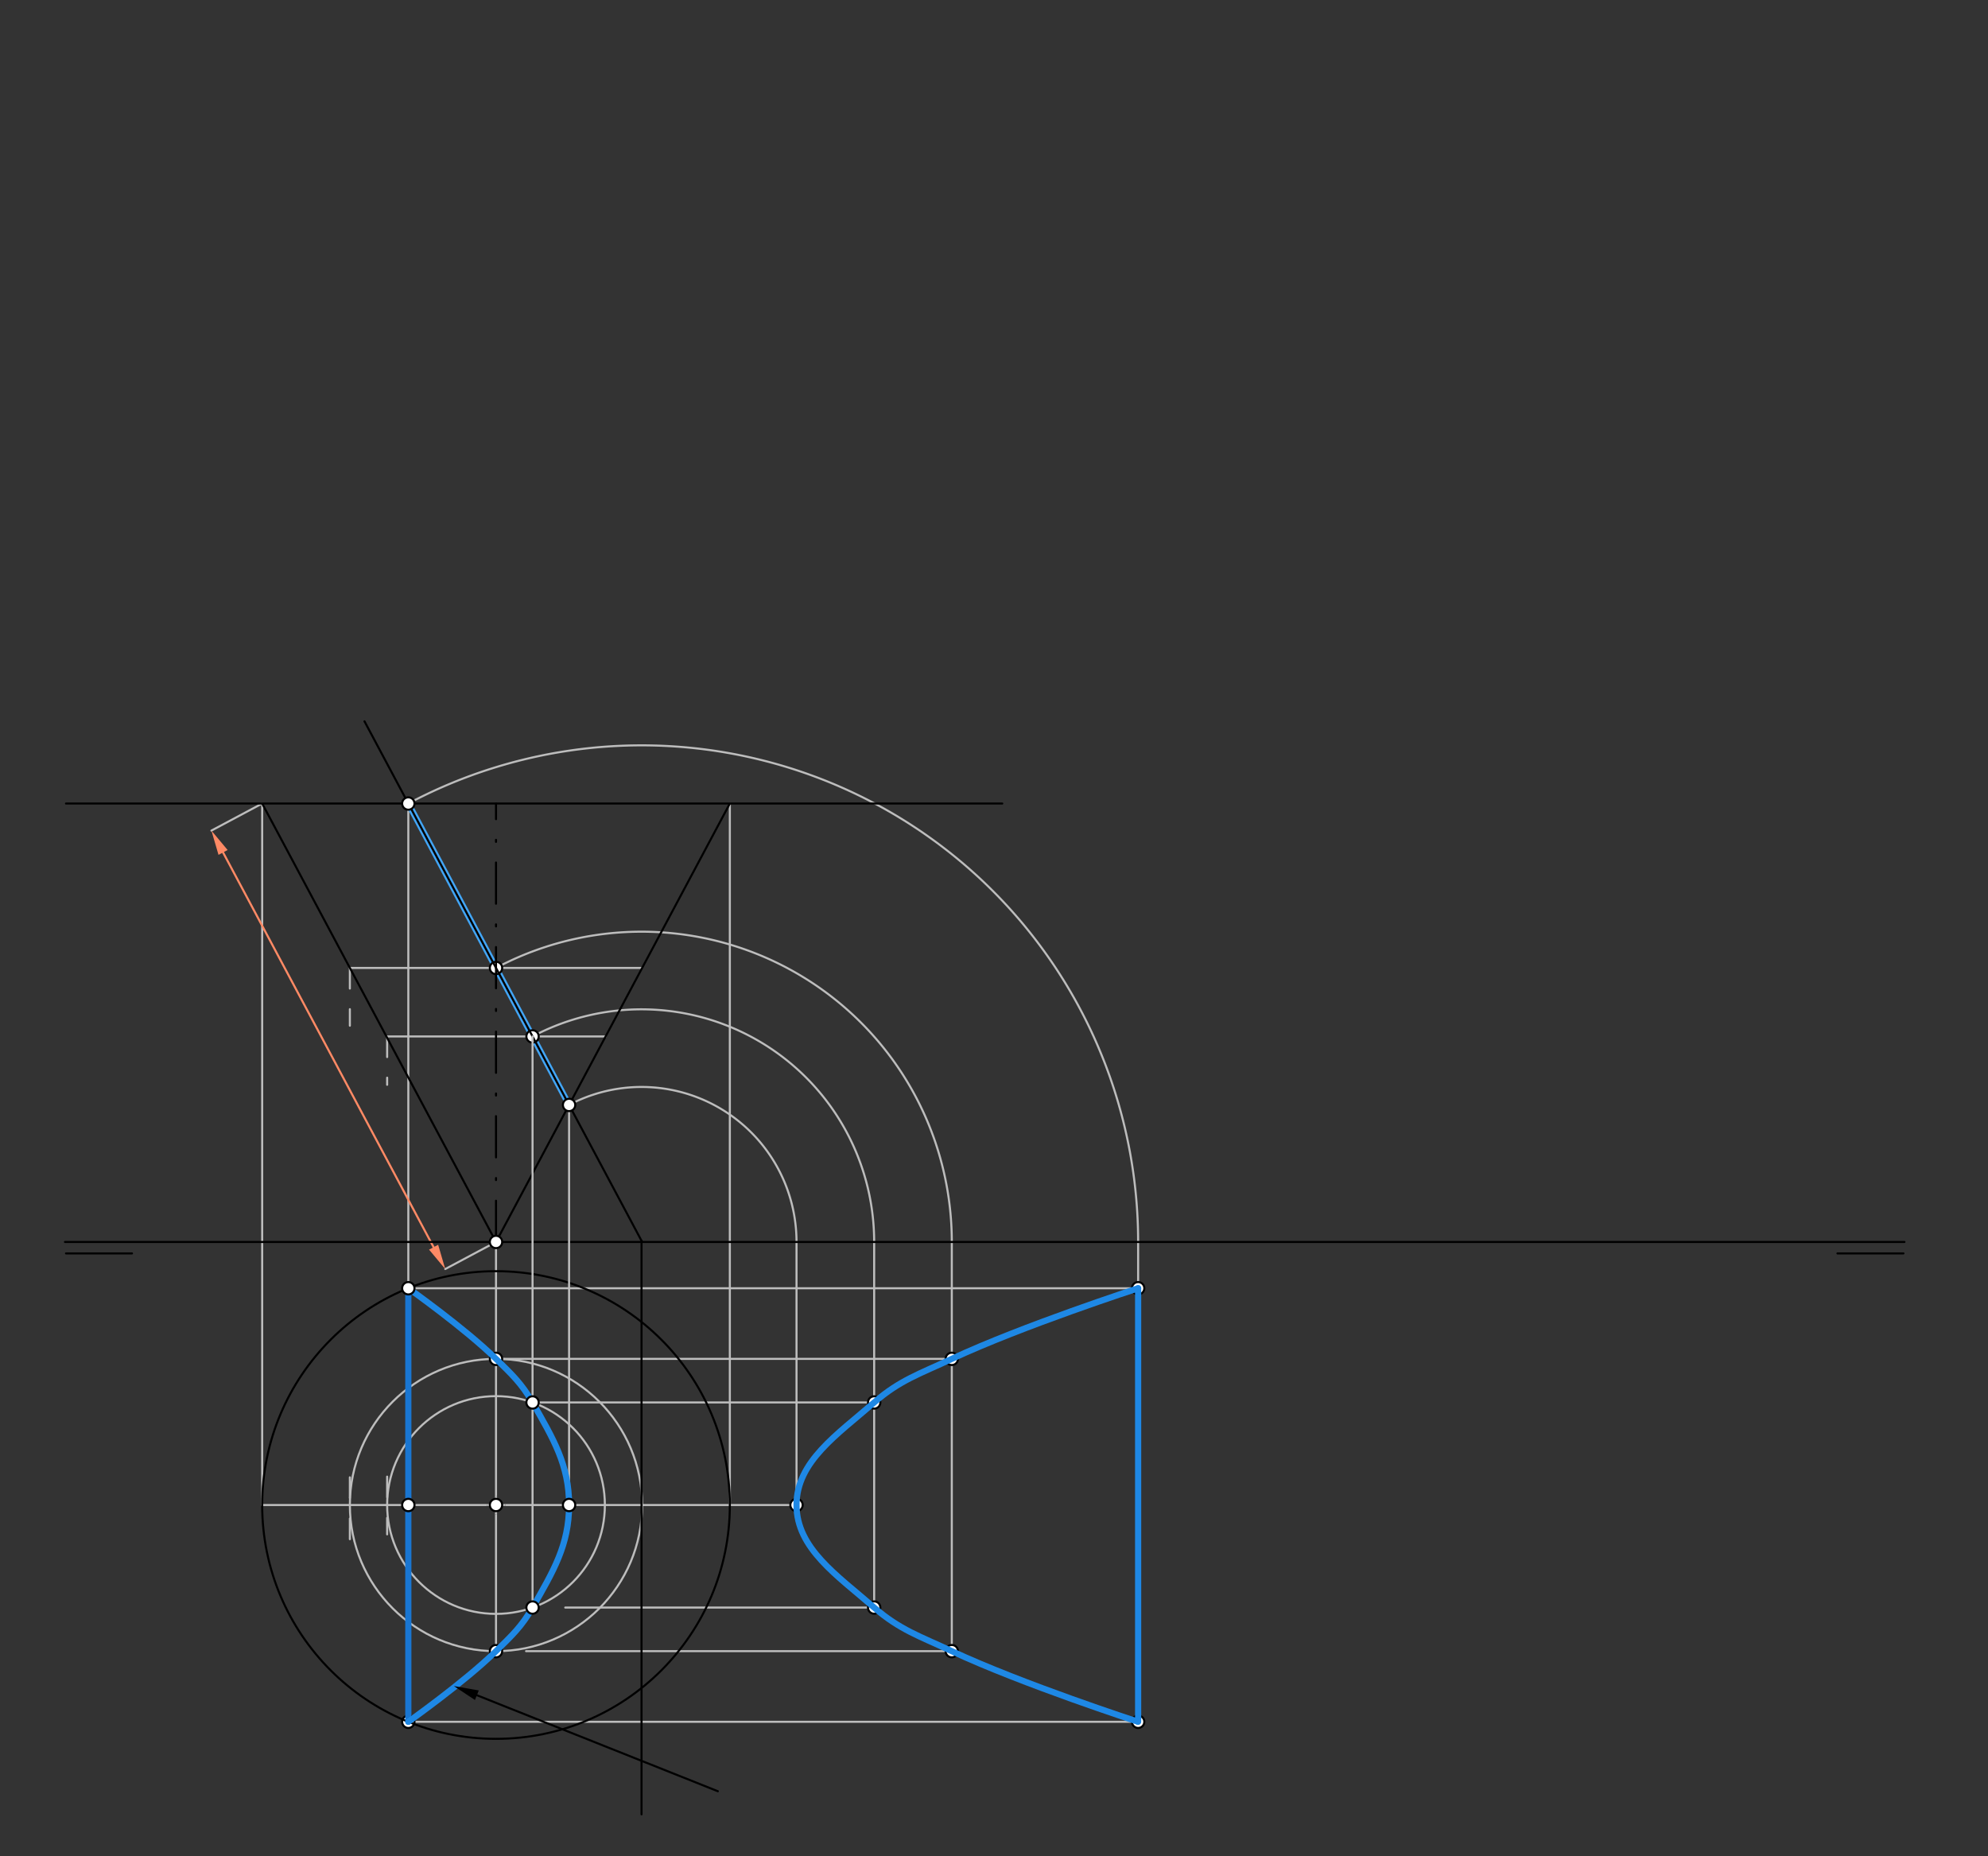 <svg xmlns="http://www.w3.org/2000/svg" class="svg--816" height="100%" preserveAspectRatio="xMidYMid meet" viewBox="0 0 964 900" width="100%"><rect x="0" y="0" width="964" height="900" fill="#333333" stroke="none"/><defs><marker id="marker-arrow" markerHeight="16" markerUnits="userSpaceOnUse" markerWidth="24" orient="auto-start-reverse" refX="24" refY="4" viewBox="0 0 24 8"><path d="M 0 0 L 24 4 L 0 8 z" stroke="inherit"></path></marker></defs><g class="aux-layer--949"><g class="element--733"><line stroke="#BDBDBD" stroke-dasharray="none" stroke-linecap="round" stroke-width="1" x1="353.906" x2="127.134" y1="729.793" y2="729.793"></line></g><g class="element--733"><line stroke="#BDBDBD" stroke-dasharray="none" stroke-linecap="round" stroke-width="1" x1="127.134" x2="127.134" y1="729.793" y2="389.636"></line></g><g class="element--733"><line stroke="#BDBDBD" stroke-dasharray="none" stroke-linecap="round" stroke-width="1" x1="353.906" x2="353.906" y1="729.793" y2="389.636"></line></g><g class="element--733"><line stroke="#BDBDBD" stroke-dasharray="none" stroke-linecap="round" stroke-width="1" x1="198" x2="198" y1="389.636" y2="834.684"></line></g><g class="element--733"><line stroke="#BDBDBD" stroke-dasharray="none" stroke-linecap="round" stroke-width="1" x1="169.654" x2="310.857" y1="469.36" y2="469.36"></line></g><g class="element--733"><line stroke="#BDBDBD" stroke-dasharray="10" stroke-linecap="round" stroke-width="1" x1="169.654" x2="169.654" y1="469.36" y2="497.365"></line></g><g class="element--733"><line stroke="#BDBDBD" stroke-dasharray="10" stroke-linecap="round" stroke-width="1" x1="169.654" x2="169.654" y1="716.365" y2="750.365"></line></g><g class="element--733"><g class="center--a87"><line x1="236.52" y1="729.793" x2="244.52" y2="729.793" stroke="#BDBDBD" stroke-width="1" stroke-linecap="round"></line><line x1="240.52" y1="725.793" x2="240.52" y2="733.793" stroke="#BDBDBD" stroke-width="1" stroke-linecap="round"></line><circle class="hit--87b" cx="240.52" cy="729.793" r="4" stroke="none" fill="transparent"></circle></g><circle cx="240.52" cy="729.793" fill="none" r="70.866" stroke="#BDBDBD" stroke-dasharray="none" stroke-width="1"></circle></g><g class="element--733"><line stroke="#BDBDBD" stroke-dasharray="none" stroke-linecap="round" stroke-width="1" x1="240.52" x2="240.52" y1="602.234" y2="800.66"></line></g><g class="element--733"><line stroke="#BDBDBD" stroke-dasharray="none" stroke-linecap="round" stroke-width="1" x1="293.669" x2="187.731" y1="502.579" y2="502.579"></line></g><g class="element--733"><line stroke="#BDBDBD" stroke-dasharray="10" stroke-linecap="round" stroke-width="1" x1="187.731" x2="187.731" y1="502.579" y2="526.031"></line></g><g class="element--733"><line stroke="#BDBDBD" stroke-dasharray="10" stroke-linecap="round" stroke-width="1" x1="187.731" x2="187.731" y1="716.031" y2="744.031"></line></g><g class="element--733"><line stroke="#42A5F5" stroke-dasharray="none" stroke-linecap="round" stroke-width="3" x1="198" x2="275.953" y1="389.636" y2="535.797"></line></g><g class="element--733"><path d="M 198 389.636 A 240.804 240.804 0 0 1 551.891 602.234" fill="none" stroke="#BDBDBD" stroke-dasharray="none" stroke-linecap="round" stroke-width="1"></path></g><g class="element--733"><line stroke="#BDBDBD" stroke-dasharray="none" stroke-linecap="round" stroke-width="1" x1="551.891" x2="551.891" y1="602.234" y2="834.905"></line></g><g class="element--733"><line stroke="#BDBDBD" stroke-dasharray="none" stroke-linecap="round" stroke-width="1" x1="198" x2="551.891" y1="624.682" y2="624.682"></line></g><g class="element--733"><line stroke="#BDBDBD" stroke-dasharray="none" stroke-linecap="round" stroke-width="1" x1="198" x2="551.891" y1="834.905" y2="834.905"></line></g><g class="element--733"><path d="M 240.52 469.36 A 150.45 150.45 0 0 1 461.537 602.234" fill="none" stroke="#BDBDBD" stroke-dasharray="none" stroke-linecap="round" stroke-width="1"></path></g><g class="element--733"><line stroke="#BDBDBD" stroke-dasharray="none" stroke-linecap="round" stroke-width="1" x1="461.537" x2="461.537" y1="602.234" y2="800.66"></line></g><g class="element--733"><line stroke="#BDBDBD" stroke-dasharray="none" stroke-linecap="round" stroke-width="1" x1="255.091" x2="461.537" y1="800.66" y2="800.66"></line></g><g class="element--733"><line stroke="#BDBDBD" stroke-dasharray="none" stroke-linecap="round" stroke-width="1" x1="240.52" x2="461.537" y1="658.927" y2="658.927"></line></g><g class="element--733"><path d="M 258.236 502.579 A 112.802 112.802 0 0 1 423.889 602.234" fill="none" stroke="#BDBDBD" stroke-dasharray="none" stroke-linecap="round" stroke-width="1"></path></g><g class="element--733"><line stroke="#BDBDBD" stroke-dasharray="none" stroke-linecap="round" stroke-width="1" x1="423.889" x2="423.889" y1="602.234" y2="779.52"></line></g><g class="element--733"><line stroke="#BDBDBD" stroke-dasharray="none" stroke-linecap="round" stroke-width="1" x1="258.236" x2="423.889" y1="680.067" y2="680.067"></line></g><g class="element--733"><line stroke="#BDBDBD" stroke-dasharray="none" stroke-linecap="round" stroke-width="1" x1="274.091" x2="423.889" y1="779.52" y2="779.52"></line></g><g class="element--733"><path d="M 275.953 535.797 A 75.155 75.155 0 0 1 386.242 602.234" fill="none" stroke="#BDBDBD" stroke-dasharray="none" stroke-linecap="round" stroke-width="1"></path></g><g class="element--733"><line stroke="#BDBDBD" stroke-dasharray="none" stroke-linecap="round" stroke-width="1" x1="386.242" x2="386.242" y1="602.234" y2="729.793"></line></g><g class="element--733"><line stroke="#BDBDBD" stroke-dasharray="none" stroke-linecap="round" stroke-width="1" x1="353.906" x2="386.242" y1="729.793" y2="729.793"></line></g><g class="element--733"><line stroke="#BDBDBD" stroke-dasharray="none" stroke-linecap="round" stroke-width="1" x1="127.134" x2="102.519" y1="389.636" y2="402.764"></line></g><g class="element--733"><line stroke="#BDBDBD" stroke-dasharray="none" stroke-linecap="round" stroke-width="1" x1="240.52" x2="215.905" y1="602.234" y2="615.362"></line></g><g class="element--733"><line stroke="#FF8A65" stroke-dasharray="none" stroke-linecap="round" stroke-width="1" x1="210.258" x2="108.166" y1="604.774" y2="413.352"></line><path d="M215.905,615.362 l12,2.5 l0,-5 z" fill="#FF8A65" stroke="#FF8A65" stroke-width="0" transform="rotate(241.928, 215.905, 615.362)"></path><path d="M102.519,402.764 l12,2.5 l0,-5 z" fill="#FF8A65" stroke="#FF8A65" stroke-width="0" transform="rotate(61.928, 102.519, 402.764)"></path></g><g class="element--733"><circle cx="198" cy="834.905" r="3" stroke="#000000" stroke-width="1" fill="#ffffff"></circle>}</g><g class="element--733"><circle cx="240.52" cy="469.36" r="3" stroke="#000000" stroke-width="1" fill="#ffffff"></circle>}</g><g class="element--733"><circle cx="240.52" cy="800.66" r="3" stroke="#000000" stroke-width="1" fill="#ffffff"></circle>}</g><g class="element--733"><circle cx="240.52" cy="658.927" r="3" stroke="#000000" stroke-width="1" fill="#ffffff"></circle>}</g><g class="element--733"><circle cx="258.236" cy="502.579" r="3" stroke="#000000" stroke-width="1" fill="#ffffff"></circle>}</g><g class="element--733"><circle cx="551.891" cy="624.682" r="3" stroke="#000000" stroke-width="1" fill="#ffffff"></circle>}</g><g class="element--733"><circle cx="551.891" cy="834.905" r="3" stroke="#000000" stroke-width="1" fill="#ffffff"></circle>}</g><g class="element--733"><circle cx="461.537" cy="800.66" r="3" stroke="#000000" stroke-width="1" fill="#ffffff"></circle>}</g><g class="element--733"><circle cx="461.537" cy="658.927" r="3" stroke="#000000" stroke-width="1" fill="#ffffff"></circle>}</g><g class="element--733"><circle cx="423.889" cy="779.52" r="3" stroke="#000000" stroke-width="1" fill="#ffffff"></circle>}</g><g class="element--733"><circle cx="423.889" cy="680.067" r="3" stroke="#000000" stroke-width="1" fill="#ffffff"></circle>}</g><g class="element--733"><circle cx="386.242" cy="729.793" r="3" stroke="#000000" stroke-width="1" fill="#ffffff"></circle>}</g></g><g class="main-layer--75a"><g class="element--733"><line stroke="#000000" stroke-dasharray="none" stroke-linecap="round" stroke-width="1" x1="31.5" x2="923.5" y1="602.234" y2="602.234"></line></g><g class="element--733"><line stroke="#000000" stroke-dasharray="none" stroke-linecap="round" stroke-width="1" x1="32" x2="64" y1="607.788" y2="607.788"></line></g><g class="element--733"><line stroke="#000000" stroke-dasharray="none" stroke-linecap="round" stroke-width="1" x1="891" x2="923" y1="607.788" y2="607.788"></line></g><g class="element--733"><line stroke="#000000" stroke-dasharray="none" stroke-linecap="round" stroke-width="1" x1="32" x2="486" y1="389.636" y2="389.636"></line></g><g class="element--733"><g class="center--a87"><line x1="236.52" y1="729.793" x2="244.52" y2="729.793" stroke="#000000" stroke-width="1" stroke-linecap="round"></line><line x1="240.52" y1="725.793" x2="240.52" y2="733.793" stroke="#000000" stroke-width="1" stroke-linecap="round"></line><circle class="hit--87b" cx="240.52" cy="729.793" r="4" stroke="none" fill="transparent"></circle></g><circle cx="240.52" cy="729.793" fill="none" r="113.386" stroke="#000000" stroke-dasharray="none" stroke-width="1"></circle></g><g class="element--733"><line stroke="#000000" stroke-dasharray="none" stroke-linecap="round" stroke-width="1" x1="240.52" x2="353.906" y1="602.234" y2="389.636"></line></g><g class="element--733"><line stroke="#000000" stroke-dasharray="none" stroke-linecap="round" stroke-width="1" x1="240.52" x2="127.134" y1="602.234" y2="389.636"></line></g><g class="element--733"><line stroke="#000000" stroke-dasharray="20, 10, 1, 10" stroke-linecap="round" stroke-width="1" x1="240.52" x2="240.52" y1="602.234" y2="389.636"></line></g><g class="element--733"><line stroke="#000000" stroke-dasharray="none" stroke-linecap="round" stroke-width="1" x1="176.74" x2="311.386" y1="349.773" y2="602.234"></line></g><g class="element--733"><line stroke="#000000" stroke-dasharray="none" stroke-linecap="round" stroke-width="1" x1="311.087" x2="311.087" y1="601.674" y2="879.788"></line></g><g class="element--733"><g class="center--a87"><line x1="236.52" y1="729.793" x2="244.52" y2="729.793" stroke="#BDBDBD" stroke-width="1" stroke-linecap="round"></line><line x1="240.52" y1="725.793" x2="240.52" y2="733.793" stroke="#BDBDBD" stroke-width="1" stroke-linecap="round"></line><circle class="hit--87b" cx="240.52" cy="729.793" r="4" stroke="none" fill="transparent"></circle></g><circle cx="240.52" cy="729.793" fill="none" r="52.789" stroke="#BDBDBD" stroke-dasharray="none" stroke-width="1"></circle></g><g class="element--733"><line stroke="#BDBDBD" stroke-dasharray="none" stroke-linecap="round" stroke-width="1" x1="258.236" x2="258.236" y1="502.579" y2="779.465"></line></g><g class="element--733"><line stroke="#BDBDBD" stroke-dasharray="none" stroke-linecap="round" stroke-width="1" x1="275.953" x2="275.953" y1="535.797" y2="729.793"></line></g><g class="element--733"><line stroke="#1976D2" stroke-dasharray="none" stroke-linecap="round" stroke-width="3" x1="198" x2="198" y1="624.682" y2="834.905"></line></g><g class="element--733"><path d="M 198 834.905 C 198 834.905, 225.291 815.594, 240.52 800.66 C 248.213 793.115, 252.988 788.689, 258.236 779.52 C 268.281 761.972, 275.953 749.184, 275.953 729.793 C 275.953 710.403, 268.281 697.615, 258.236 680.067 C 252.988 670.898, 248.213 666.472, 240.52 658.927 C 225.291 643.993, 198 624.682, 198 624.682 C 198 624.682, 225.291 643.993, 240.52 658.927 C 248.213 666.472, 252.988 670.898, 258.236 680.067 C 268.281 697.615, 275.953 710.403, 275.953 729.793 C 275.953 749.184, 268.281 761.972, 258.236 779.52 C 252.988 788.689, 248.213 793.115, 240.52 800.66 C 225.291 815.594, 198 834.905, 198 834.905" fill="none" stroke="#1E88E5" stroke-linecap="round" stroke-width="3"></path></g><g class="element--733"><line stroke="#000000" stroke-dasharray="none" stroke-linecap="round" stroke-width="1" x1="348.091" x2="231.239" y1="868.585" y2="822.027"></line><path d="M220.091,817.585 l12,2.5 l0,-5 z" fill="#000000" stroke="#000000" stroke-width="0" transform="rotate(21.724, 220.091, 817.585)"></path></g><g class="element--733"><line stroke="#1E88E5" stroke-dasharray="none" stroke-linecap="round" stroke-width="3" x1="551.891" x2="551.891" y1="624.682" y2="834.905"></line></g><g class="element--733"><path d="M 551.891 624.682 C 551.891 624.682, 495.932 642.863, 461.537 658.927 C 446.168 666.106, 436.266 669.272, 423.889 680.067 C 406.01 695.66, 386.242 708.705, 386.242 729.793 C 386.242 750.882, 406.01 763.927, 423.889 779.52 C 436.266 790.315, 446.168 793.481, 461.537 800.66 C 495.932 816.724, 551.891 834.905, 551.891 834.905 C 551.891 834.905, 495.932 816.724, 461.537 800.66 C 446.168 793.481, 436.266 790.315, 423.889 779.52 C 406.01 763.927, 386.242 750.882, 386.242 729.793 C 386.242 708.705, 406.01 695.66, 423.889 680.067 C 436.266 669.272, 446.168 666.106, 461.537 658.927 C 495.932 642.863, 551.891 624.682, 551.891 624.682" fill="none" stroke="#1E88E5" stroke-linecap="round" stroke-width="3"></path></g><g class="element--733"><circle cx="198" cy="729.793" r="3" stroke="#000000" stroke-width="1" fill="#ffffff"></circle>}</g><g class="element--733"><circle cx="198" cy="389.636" r="3" stroke="#000000" stroke-width="1" fill="#ffffff"></circle>}</g><g class="element--733"><circle cx="240.52" cy="729.793" r="3" stroke="#000000" stroke-width="1" fill="#ffffff"></circle>}</g><g class="element--733"><circle cx="240.52" cy="602.234" r="3" stroke="#000000" stroke-width="1" fill="#ffffff"></circle>}</g><g class="element--733"><circle cx="198" cy="624.682" r="3" stroke="#000000" stroke-width="1" fill="#ffffff"></circle>}</g><g class="element--733"><circle cx="258.236" cy="779.52" r="3" stroke="#000000" stroke-width="1" fill="#ffffff"></circle>}</g><g class="element--733"><circle cx="258.236" cy="680.067" r="3" stroke="#000000" stroke-width="1" fill="#ffffff"></circle>}</g><g class="element--733"><circle cx="275.953" cy="535.797" r="3" stroke="#000000" stroke-width="1" fill="#ffffff"></circle>}</g><g class="element--733"><circle cx="275.953" cy="729.793" r="3" stroke="#000000" stroke-width="1" fill="#ffffff"></circle>}</g></g><g class="snaps-layer--ac6"></g><g class="temp-layer--52d"></g></svg>